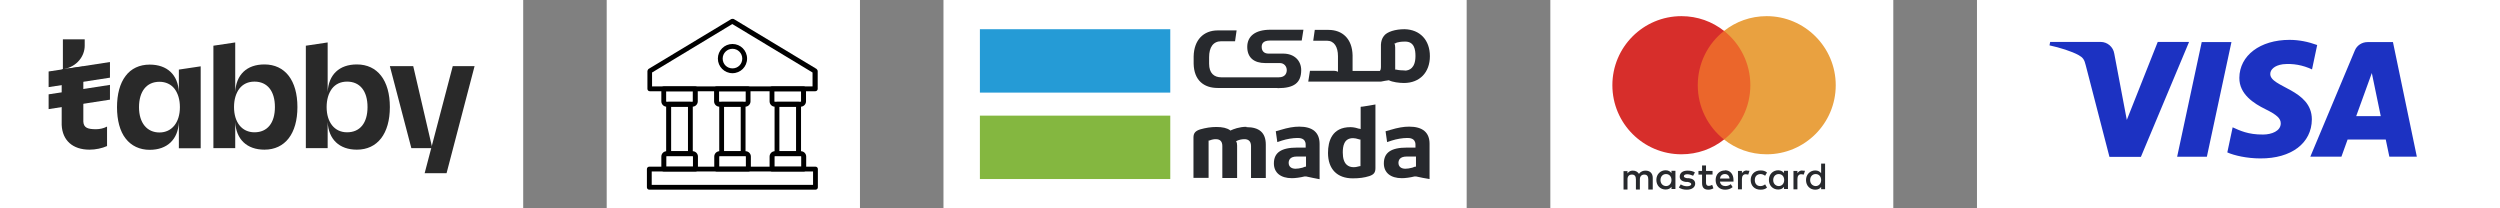 <?xml version="1.0" encoding="UTF-8"?>
<svg id="Layer_1" data-name="Layer 1" xmlns="http://www.w3.org/2000/svg" viewBox="0 0 145.5 12.13">
  <rect x="0" y="0" width="145.5" height="12.13" fill="#808080" stroke="none"/>
  <defs>
    <style>
      .cls-1 {
        fill: #e9a140;
      }

      .cls-1, .cls-2, .cls-3, .cls-4, .cls-5, .cls-6, .cls-7, .cls-8, .cls-9, .cls-10 {
        stroke-width: 0px;
      }

      .cls-2 {
        fill: #eb662b;
      }

      .cls-4 {
        fill: #d72e2b;
      }

      .cls-5 {
        fill: #fff;
      }

      .cls-6 {
        fill: #84b740;
      }

      .cls-7 {
        fill: #259bd6;
      }

      .cls-8 {
        fill: #1c32c2;
      }

      .cls-9 {
        fill: #27292d;
      }

      .cls-10 {
        fill: #292929;
      }
    </style>
  </defs>
  <g>
    <path class="cls-5" d="M30.44,12.13H0V0h30.45v12.12s0,0,0,0Z"/>
    <g>
      <polygon class="cls-10" points="26.35 3.85 24.72 10.06 24.71 10.08 25.99 10.08 27.62 3.85 26.35 3.85"/>
      <path class="cls-10" d="M6.2,7.38c-.17.09-.4.14-.61.14-.46,0-.72-.07-.74-.44h0v-.02s0-.03,0-.05v-1.2s0-.76,0-.76h0v-.45s0-.73,0-.73l-1.13.15c.77-.15,1.21-.76,1.21-1.36v-.37h-1.27v1.74l-.07.02v3.22c.04.9.64,1.44,1.62,1.44.35,0,.73-.08,1.02-.21h0v-1.13h-.01Z"/>
      <polygon class="cls-10" points="6.4 3.61 2.83 4.16 2.83 5.07 6.4 4.52 6.4 3.61"/>
      <polygon class="cls-10" points="6.4 4.94 2.83 5.49 2.83 6.35 6.4 5.8 6.4 4.94"/>
      <path class="cls-10" d="M10.41,5.36c-.05-1.01-.68-1.6-1.7-1.6-.59,0-1.08.23-1.4.66-.33.43-.5,1.06-.5,1.82s.17,1.4.5,1.82c.33.43.82.66,1.4.66,1.02,0,1.65-.6,1.7-1.61v1.52h1.27V3.86l-1.27.19M10.47,6.24c0,.89-.47,1.47-1.19,1.47s-1.19-.55-1.19-1.47.44-1.48,1.19-1.48c.36,0,.67.14.88.41.2.27.31.63.31,1.07Z"/>
      <g>
        <path class="cls-10" d="M15.39,3.75c-1.03,0-1.65.6-1.7,1.61v-2.89l-1.27.19v5.96h1.27v-1.52c.05,1.01.68,1.61,1.7,1.61,1.2,0,1.92-.93,1.92-2.48s-.72-2.48-1.92-2.48ZM14.81,7.7c-.73,0-1.19-.58-1.19-1.47,0-.44.11-.8.31-1.07.21-.27.51-.41.88-.41.75,0,1.19.55,1.19,1.48s-.44,1.47-1.19,1.47Z"/>
        <path class="cls-10" d="M20.77,3.75c-1.03,0-1.65.6-1.7,1.61v-2.89l-1.27.19v5.96h1.27v-1.52c.05,1.01.68,1.61,1.7,1.61,1.2,0,1.92-.93,1.92-2.48s-.72-2.48-1.92-2.48ZM20.2,7.7c-.73,0-1.19-.58-1.19-1.47,0-.44.11-.8.31-1.07.21-.27.51-.41.88-.41.75,0,1.19.55,1.19,1.48s-.44,1.47-1.19,1.47Z"/>
      </g>
      <polygon class="cls-10" points="22.69 3.85 24.05 3.85 25.16 8.62 23.94 8.62 22.69 3.85"/>
    </g>
  </g>
  <g>
    <path class="cls-5" d="M145.5,12.13h-30.44V0h30.45v12.12s0,0,0,0Z"/>
    <g id="Layer_2" data-name="Layer 2">
      <g id="VISA_Logo" data-name="VISA Logo">
        <path class="cls-8" d="M127.4,2.45l-2.8,6.68h-1.83l-1.38-5.33c-.08-.33-.16-.45-.41-.59-.42-.23-1.1-.44-1.7-.57l.04-.2h2.94c.39,0,.73.29.79.68l.73,3.86,1.8-4.54h1.81ZM134.55,6.95c0-1.76-2.44-1.86-2.42-2.65,0-.24.23-.49.73-.56.59-.06,1.17.05,1.7.3l.3-1.42c-.52-.19-1.06-.3-1.61-.3-1.71,0-2.91.91-2.92,2.21-.01.96.86,1.5,1.51,1.82.67.33.9.54.9.83,0,.45-.54.65-1.03.65-.87.01-1.37-.24-1.77-.42l-.31,1.46c.4.18,1.15.35,1.92.35,1.81.01,2.99-.89,3-2.27M139.06,9.12h1.6l-1.39-6.67h-1.48c-.32,0-.62.19-.74.49l-2.59,6.18h1.81l.36-1h2.22l.21,1ZM137.13,6.76l.91-2.51.52,2.51h-1.43ZM129.87,2.45l-1.43,6.67h-1.73l1.43-6.67h1.73Z"/>
      </g>
    </g>
  </g>
  <g>
    <path class="cls-5" d="M85.35,12.13h-30.44V0h30.45v12.12s0,0,0,0Z"/>
    <g>
      <rect class="cls-6" x="57.03" y="6.73" width="11.08" height="3.69"/>
      <rect class="cls-7" x="57.03" y="1.7" width="11.08" height="3.69"/>
      <path class="cls-9" d="M79.19,9.67h-.05c-.17.04-.23.06-.36.06-.29,0-.63-.15-.63-.85,0-.36.06-.84.6-.84h0c.09,0,.2.02.39.08h.04v1.55h0ZM79.28,6.2l-.09.02v1.29l-.08-.02h-.02c-.09-.03-.29-.09-.49-.09-1.08,0-1.31.82-1.31,1.5,0,.94.53,1.48,1.44,1.48.39,0,.67-.04.96-.13.27-.09.36-.21.36-.47v-3.7c-.26.05-.52.09-.78.13"/>
      <path class="cls-9" d="M82.4,9.7h-.05s-.16.06-.16.06c-.15.04-.29.06-.4.06-.25,0-.4-.13-.4-.34,0-.14.06-.37.48-.37h.54v.59ZM82.02,7.37c-.33,0-.67.06-1.1.19l-.28.08.09.63.27-.09c.28-.09.63-.15.9-.15.12,0,.48,0,.48.39v.17h-.5c-.92,0-1.34.29-1.34.92,0,.54.39.86,1.05.86.2,0,.49-.04.73-.1h.01s.01,0,.01,0h.08c.26.06.52.11.78.15v-2.05c0-.66-.4-1-1.19-1"/>
      <path class="cls-9" d="M76.01,9.7h-.05s-.16.06-.16.06c-.15.04-.29.06-.4.06-.25,0-.4-.13-.4-.34,0-.14.06-.37.47-.37h.54v.59h0ZM75.63,7.37c-.34,0-.67.06-1.1.19l-.28.08.09.63.27-.09c.28-.09.63-.15.9-.15.12,0,.48,0,.48.39v.17h-.5c-.92,0-1.35.29-1.35.92,0,.54.39.86,1.05.86.2,0,.49-.04.73-.1h.01s.01,0,.01,0h.08c.26.06.52.11.78.16v-2.05c0-.67-.4-1.01-1.19-1.01"/>
      <path class="cls-9" d="M72.54,7.38c-.42,0-.76.14-.89.2l-.03.02-.03-.02c-.18-.13-.44-.19-.8-.19-.32,0-.62.05-.94.14-.28.09-.39.22-.39.47v2.35h.88v-2.17h.04c.18-.07.28-.08.38-.08.25,0,.38.13.38.4v1.86h.86v-1.89c0-.11-.02-.18-.03-.19l-.03-.06.06-.03c.13-.06.28-.09.43-.09.17,0,.38.07.38.4v1.86h.86v-1.94c0-.69-.37-1.02-1.13-1.02"/>
      <path class="cls-9" d="M81.76,4.1c-.13,0-.34-.01-.51-.05h-.05v-1.28c0-.11-.02-.17-.02-.18l-.03-.05.06-.02s.03,0,.04-.02h0s.04-.02.06-.03c0,0,.02,0,.02,0,.19-.05.37-.05.45-.05h0c.54,0,.6.48.6.84,0,.7-.35.85-.63.85M81.75,1.7h-.02c-.5,0-1.02.14-1.2.41-.1.13-.15.3-.16.49h0v1.31c0,.11-.02.15-.03.16l-.03.06h-1.59v-.91h0c-.02-.96-.59-1.48-1.4-1.48h-.8c-.03.23-.06.4-.09.63h.8c.42,0,.64.36.64.9v.91l-.06-.03s-.08-.03-.19-.03h-1.38c-.03.17-.06.4-.1.63h4.23c.14-.03.31-.06.46-.08.21.11.61.16.88.16.92,0,1.51-.62,1.51-1.56,0-.94-.58-1.55-1.47-1.57"/>
      <path class="cls-9" d="M74.34,5.13h.04c.92,0,1.35-.3,1.35-1.05,0-.54-.39-.96-1.05-.96h-.85c-.25,0-.4-.14-.4-.39,0-.16.06-.37.48-.37h1.85c.04-.24.06-.39.1-.63h-1.92c-.89,0-1.35.38-1.35,1s.39.94,1.05.94h.85c.25,0,.4.2.4.41,0,.14-.06.42-.47.42h-2.85s-.49,0-.49,0c-.42,0-.71-.24-.71-.79v-.38c0-.57.23-.93.71-.93h.8c.04-.24.06-.4.09-.63h-1.1c-.82,0-1.38.55-1.4,1.51h0v.43c.02.96.59,1.41,1.4,1.41h2.27s.88,0,.88,0h.34Z"/>
    </g>
  </g>
  <g>
    <path class="cls-5" d="M50.04,12.13h-14.73V0h14.74v12.12s0,0,0,0Z"/>
    <g>
      <path class="cls-3" d="M47.44,5.31h-9.62c-.08,0-.14-.06-.14-.14v-1.04s.03-.1.07-.12l4.81-2.9s.1-.03.15,0l4.81,2.9s.07.07.07.12v1.04c0,.08-.06.14-.14.14ZM37.96,5.03h9.33v-.81l-4.67-2.82-4.67,2.82v.82Z"/>
      <path class="cls-3" d="M42.63,4.26c-.47,0-.85-.38-.85-.85s.38-.85.85-.85c.47,0,.85.38.85.85h0c0,.47-.38.85-.85.85ZM42.63,2.84c-.31,0-.57.25-.57.57s.25.57.57.57.57-.25.57-.57h0c0-.31-.25-.57-.57-.57Z"/>
      <path class="cls-3" d="M46.61,6.21h-1.51c-.17,0-.31-.14-.31-.31v-.73c0-.08.06-.14.14-.14h1.84c.08,0,.14.06.14.14v.73c0,.17-.14.31-.31.31ZM45.07,5.31v.59s.01.02.02.02h1.51s.02-.01.02-.02v-.59h-1.56Z"/>
      <path class="cls-3" d="M46.48,9.08h-1.26c-.08,0-.14-.06-.14-.14v-2.87c0-.08.06-.14.14-.14h1.26c.08,0,.14.06.14.14v2.87c0,.08-.06.14-.14.14ZM45.36,8.8h.97v-2.59h-.97v2.59Z"/>
      <path class="cls-3" d="M46.77,9.98h-1.84c-.08,0-.14-.06-.14-.14v-.73c0-.17.14-.31.31-.31h1.51c.17,0,.31.14.31.31v.73c0,.08-.06.14-.14.14h0ZM45.07,9.7h1.56v-.59s-.01-.02-.02-.02h-1.51s-.02.01-.02.02v.59Z"/>
      <path class="cls-3" d="M43.38,6.21h-1.51c-.17,0-.31-.14-.31-.31v-.73c0-.08.06-.14.14-.14h1.84c.08,0,.14.06.14.14v.73c0,.17-.14.31-.31.31ZM41.85,5.31v.59s.01.02.02.02h1.51s.02-.01.02-.02v-.59h-1.56Z"/>
      <path class="cls-3" d="M43.25,9.08h-1.25c-.08,0-.14-.06-.14-.14v-2.87c0-.08.06-.14.14-.14h1.25c.08,0,.14.06.14.14v2.87c0,.08-.06.14-.14.14ZM42.14,8.8h.97v-2.59h-.97v2.59Z"/>
      <path class="cls-3" d="M43.55,9.98h-1.84c-.08,0-.14-.06-.14-.14v-.73c0-.17.14-.31.31-.31h1.51c.17,0,.31.14.31.31v.73c0,.08-.06.14-.14.14ZM41.85,9.7h1.56v-.59s-.01-.02-.02-.02h-1.51s-.02.01-.02.02v.59Z"/>
      <path class="cls-3" d="M40.31,6.21h-1.51c-.17,0-.31-.14-.31-.31v-.73c0-.08.06-.14.14-.14h1.84c.08,0,.14.06.14.14v.73c0,.17-.14.31-.31.31h0ZM38.77,5.31v.59s.01.02.02.02h1.51s.02-.01.02-.02v-.59h-1.56Z"/>
      <path class="cls-3" d="M40.18,9.08h-1.27c-.08,0-.14-.06-.14-.14v-2.87c0-.08.06-.14.14-.14h1.27c.08,0,.14.06.14.14v2.87c0,.08-.06.14-.14.14ZM39.06,8.8h.98v-2.59h-.98v2.59Z"/>
      <path class="cls-3" d="M40.47,9.98h-1.84c-.08,0-.14-.06-.14-.14v-.73c0-.17.14-.31.31-.31h1.51c.17,0,.31.14.31.31v.73c0,.08-.06.14-.14.14h0ZM38.77,9.7h1.56v-.59s-.01-.02-.02-.02h-1.51s-.02.01-.02.02v.59Z"/>
      <path class="cls-3" d="M47.46,11.04h-9.67c-.08,0-.14-.06-.14-.14v-1.06c0-.08.06-.14.14-.14h9.67c.08,0,.14.06.14.14v1.06c0,.08-.06.14-.14.14ZM37.93,10.76h9.39v-.78h-9.39v.78Z"/>
    </g>
  </g>
  <g>
    <path class="cls-5" d="M110.19,12.13h-19.96V0h19.96v12.12s0,0,0,0Z"/>
    <path class="cls-9" d="M96.19,11.02v-.67c0-.26-.16-.42-.42-.42-.13,0-.28.04-.38.19-.08-.12-.19-.19-.36-.19-.11,0-.22.03-.31.16v-.13h-.23v1.07h.23v-.59c0-.19.1-.28.26-.28s.23.1.23.28v.59h.23v-.59c0-.19.11-.28.26-.28.16,0,.23.1.23.28v.59h.26ZM99.67,9.95h-.38v-.32h-.23v.32h-.21v.21h.21v.49c0,.25.1.39.37.39.1,0,.21-.03.29-.08l-.07-.2c-.07.04-.15.06-.2.06-.11,0-.16-.07-.16-.18v-.48h.38v-.21h0ZM101.66,9.92c-.13,0-.22.07-.28.16v-.13h-.23v1.07h.23v-.6c0-.18.08-.28.22-.28.04,0,.1.01.15.02l.07-.22s-.11-.01-.16-.01h0ZM98.65,10.04c-.11-.08-.27-.11-.44-.11-.27,0-.45.13-.45.35,0,.18.13.28.37.31h.11c.12.03.19.07.19.12,0,.08-.09.13-.25.13s-.28-.06-.36-.11l-.11.18c.12.09.29.13.46.13.31,0,.49-.15.49-.35s-.15-.29-.37-.32h-.11c-.1-.02-.18-.05-.18-.11,0-.08.08-.12.2-.12.13,0,.27.06.34.09l.1-.19h0ZM104.89,9.92c-.13,0-.22.07-.28.16v-.13h-.23v1.07h.23v-.6c0-.18.08-.28.22-.28.04,0,.1.01.15.02l.07-.22s-.11-.01-.16-.01h0ZM101.89,10.48c0,.32.22.56.57.56.16,0,.27-.03.38-.12l-.11-.19c-.09.07-.18.1-.28.1-.19,0-.32-.13-.32-.35s.13-.34.32-.35c.1,0,.19.03.28.1l.11-.19c-.11-.09-.22-.12-.38-.12-.35,0-.57.24-.57.56h0ZM104.06,10.48v-.54h-.23v.13c-.08-.1-.19-.16-.34-.16-.3,0-.54.23-.54.56s.23.56.54.56c.16,0,.27-.06.34-.16v.13h.23v-.53h0ZM103.2,10.48c0-.19.12-.35.32-.35s.32.15.32.35-.13.35-.32.35c-.2-.01-.32-.16-.32-.35h0ZM100.39,9.92c-.31,0-.54.22-.54.56s.22.56.55.56c.16,0,.31-.04.44-.15l-.11-.17c-.09.07-.2.11-.31.11-.15,0-.29-.07-.32-.26h.79v-.09c0-.34-.19-.57-.49-.57h0ZM100.39,10.13c.15,0,.25.09.27.26h-.56c.02-.15.12-.26.29-.26h0ZM106.22,10.48v-.96h-.23v.56c-.08-.1-.19-.16-.34-.16-.3,0-.54.23-.54.56s.23.56.54.56c.16,0,.27-.06.34-.16v.13h.23v-.53h0ZM105.35,10.48c0-.19.12-.35.32-.35s.32.15.32.35-.13.35-.32.35c-.2-.01-.32-.16-.32-.35h0ZM97.51,10.48v-.54h-.23v.13c-.08-.1-.19-.16-.34-.16-.3,0-.54.23-.54.56s.23.56.54.56c.16,0,.27-.06.34-.16v.13h.23v-.53h0ZM96.64,10.48c0-.19.12-.35.32-.35s.32.15.32.35-.13.35-.32.35c-.2-.01-.32-.16-.32-.35Z"/>
    <g>
      <rect id="rect19" class="cls-2" x="98.57" y="1.8" width="3.52" height="6.32"/>
      <path class="cls-4" d="M98.81,4.96c0-1.29.6-2.43,1.53-3.16-.68-.54-1.54-.86-2.48-.86-2.22,0-4.02,1.8-4.02,4.02s1.8,4.02,4.02,4.02c.94,0,1.8-.32,2.48-.86-.93-.73-1.53-1.88-1.53-3.16Z"/>
      <path id="path22" class="cls-1" d="M106.84,4.96c0,2.22-1.8,4.02-4.02,4.02-.94,0-1.8-.32-2.48-.86.94-.74,1.53-1.88,1.53-3.16s-.6-2.43-1.53-3.16c.68-.54,1.54-.86,2.48-.86,2.22,0,4.02,1.81,4.02,4.02Z"/>
    </g>
  </g>
</svg>